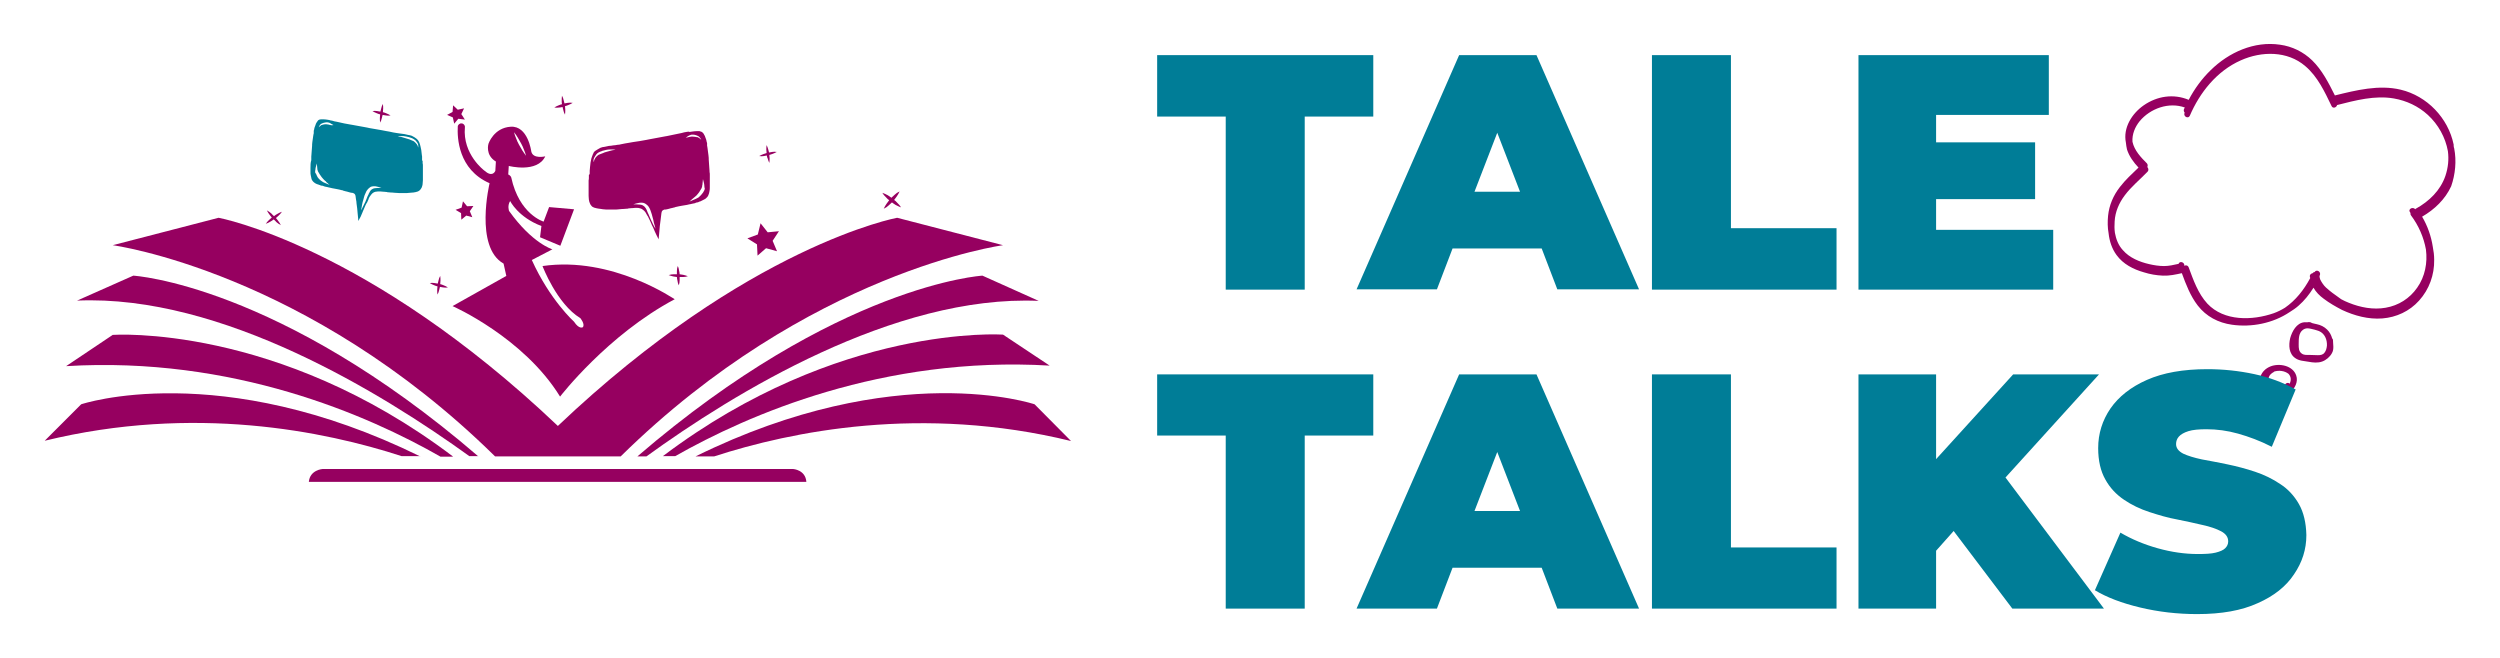 <svg xmlns="http://www.w3.org/2000/svg" xmlns:xlink="http://www.w3.org/1999/xlink" x="0px" y="0px" viewBox="0 0 911.5 239.8" style="enable-background:new 0 0 911.5 239.8;" xml:space="preserve"><style type="text/css">	.st0{fill:#960060;}	.st1{fill:#007D97;}</style><g id="Layer_1">	<g>		<g>			<g>				<g>					<path class="st0" d="M894.8,54.1c0-0.1-0.1-0.2-0.1-0.3c-0.1-0.4-0.1-0.7-0.1-1.1c-2-9.7-9.7-17.7-19.3-20      c-7.9-1.9-16.3,0.2-24,2.1c-2.3-4.6-4.7-9.3-8.3-12.8c-3.2-3.1-7.3-5.1-11.7-5.7c-9.4-1.4-18.7,2.8-25.3,9.3      c-3.2,3.1-5.9,6.8-8,10.8c-5.5-2.3-11.5-1.4-16.4,2c-4.3,3-7.6,8.2-6.5,13.6c0.1,0.8,0.2,1.7,0.4,2.5c0.8,2.5,2.4,4.7,4.2,6.6      c-2.4,2.3-4.8,4.5-6.8,7.1c-2.4,3.1-3.9,6.6-4.3,10.5c-0.2,2.1-0.2,4.3,0.2,6.4c0.3,2.8,1.2,5.6,2.9,7.9      c2.4,3.3,6.1,5.2,10,6.3c2.2,0.7,4.5,1.1,6.9,1.2c2.4,0.1,4.6-0.4,6.9-0.9c1.5,4.1,3.1,8.3,5.8,11.8c3.1,4,7.5,6.3,12.5,7      c7.1,1,14.9-0.5,21-4.6c1.1-0.7,2.2-1.4,3.2-2.3c2.2-1.9,4-4.2,5.5-6.6c0.9,1.6,2.2,2.9,3.7,4c2.1,1.6,4.4,2.9,6.7,4.1      c4.5,2.1,9.6,3.5,14.7,3.1c5.1-0.4,9.9-2.6,13.4-6.5c3.7-4.1,5.6-9.4,5.5-14.9c0-1.6-0.2-3.2-0.5-4.7c-0.6-3.9-1.9-7.6-3.9-11      c4.5-2.6,8.4-6.3,10.6-11.1C895.2,63.6,895.7,58.7,894.8,54.1z M879.1,78.6c2.7,3.6,4.6,7.9,5.4,12.4c0.6,4.8-0.3,9.8-3.2,13.9      c-2.7,3.9-6.8,6.5-11.5,7.3c-4.5,0.8-9.2-0.1-13.4-1.8c-1-0.4-1.9-0.8-2.8-1.3c-1.4-1.1-2.9-2-4.2-3.1      c-0.9-0.7-1.9-1.6-2.5-2.5c-0.3-0.5-0.7-1-0.9-1.5c0,0.1-0.1-0.3-0.1-0.3c0-0.1-0.1-0.2-0.1-0.3c-0.1-0.4-0.1-0.4-0.1-0.8      c0,0,0,0,0,0c0-0.1,0.1-0.1,0.1-0.2c0.6-1.3-1.2-2.4-1.9-1.2c-0.3,0-0.5,0.1-0.7,0.4c-0.6,0.1-1.2,0.6-1,1.4      c0,0.1,0.1,0.2,0.1,0.4c-2.3,4.3-5.3,8.1-9.2,10.8c-1.3,0.8-2.7,1.5-4.1,2c-7.8,2.7-18.1,3-24.2-3.5c-3.4-3.7-5.1-8.6-6.8-13.2      c-0.3-0.8-1.1-0.9-1.6-0.6c0.2-1.3-1.7-1.9-2.1-0.7c-1.8,0.4-3.5,0.8-5.3,0.8c-1.8,0-3.7-0.3-5.4-0.7c-3.5-0.8-7.2-2.3-9.6-5.1      c-1.6-1.7-2.5-4-2.9-6.3c-0.2-1.4-0.2-2.8-0.1-4.2c0.2-3.5,1.6-6.7,3.7-9.5c2.4-3.2,5.5-5.7,8.3-8.6c0.4-0.4,0.4-1.1,0-1.6      c0,0-0.1-0.1-0.1-0.1c0.2-0.4,0.2-0.9-0.1-1.3c-2.2-2.2-4.6-4.7-5.3-7.9c-0.2-2.7,0.9-5.4,2.6-7.5c3.9-4.7,10.7-7.1,16.5-5      c-0.1,0.2-0.2,0.4-0.3,0.5c-0.2,0.5-0.1,1,0.2,1.3c0,0,0,0,0,0.1c-0.6,1.3,1.3,2.4,1.9,1.1C802,33.8,808.2,25.9,817,22      c7.6-3.4,17-3.5,23.5,2.1c4.5,3.8,7.1,9.4,9.6,14.6c0.5,1,1.8,0.5,2-0.4c6.7-1.7,13.8-3.6,20.7-2.4c4.6,0.8,8.9,2.8,12.4,6      c3.8,3.5,6.4,8.2,7.3,13.2c0.4,3,0.1,6-0.9,9c-1.8,5.3-5.9,9.3-10.8,12c-0.1,0-0.1,0.1-0.2,0.2c-0.9-1.1-2.8,0-1.9,1.1      c0.1,0.1,0.1,0.2,0.2,0.3C878.8,77.8,878.8,78.2,879.1,78.6z"></path>					<path class="st0" d="M850.3,123.4c-0.3-1.2-0.9-2.3-1.8-3.2c-1.1-1.1-2.4-1.7-3.8-2c-0.6-0.1-1.2-0.3-1.7-0.4      c-0.2-0.1-0.4-0.2-0.6-0.3c-0.4-0.1-0.8-0.1-1.1,0c-0.4,0-0.8,0-1.2,0c-2.8,0.3-4.4,3.3-5.1,5.8c-0.6,2.6-0.5,5.7,1.9,7.3      c1.4,1,3.2,1,4.8,1.3c1.6,0.3,3.4,0.5,5-0.1c1.4-0.5,2.8-1.7,3.5-3c0.9-1.5,0.4-3.3,0.4-4.9      C850.5,123.7,850.5,123.5,850.3,123.4z M845.5,120.7c2.1,0.9,3,3.1,2.9,5.3c-0.1,0.9-0.3,1.9-0.9,2.6c-0.6,0.8-1.5,0.9-2.4,0.9      c-1.1,0-2.2-0.1-3.3-0.1c-0.9,0-1.8,0.1-2.6-0.5c-1.1-0.8-1.1-2-1.1-3.3c0-1.1,0-2.1,0.2-3.1c0.2-0.9,0.6-1.7,1.3-2.2      c0.5-0.4,1.1-0.6,1.8-0.6c0.3,0,0.5,0.1,0.8,0.1c0.6,0.1,1.2,0.3,1.7,0.4C844.5,120.4,845,120.5,845.5,120.7z"></path>					<path class="st0" d="M827.8,133.6c-1.7,0.7-3,1.9-3.6,3.6c-0.6,1.9-0.1,3.9,1.7,5c0.2,0.1,0.5,0.2,0.7,0.3      c0.6,0.5,1.3,0.8,2,1.1c2,0.8,4.5,0.9,6.3-0.5c1.8-1.4,3.1-3.9,2.3-6.2C836,133.3,831.1,132.3,827.8,133.6z M834.8,139.9      c-0.2-0.2-0.4-0.3-0.7-0.3c-0.5,0-1.1,0.5-1.1,1c-0.1,0-0.1,0-0.2,0.1c-0.1,0-0.2,0.1-0.3,0.1c0,0,0,0,0,0c0,0,0,0,0,0      c-0.1,0-0.1,0-0.2,0c-0.3,0-0.7,0-1,0c-0.6,0-1.2,0-1.7-0.1c-0.5,0-1,0-1.5-0.1c-0.1,0-0.2-0.1-0.3-0.1      c-0.1-0.1-0.2-0.1-0.2-0.2c-0.2-0.2-0.3-0.4-0.4-0.7c-0.2-0.7-0.2-1.6,0.1-2.3c0.3-0.7,0.9-1.2,1.6-1.6c0.1,0,0.2-0.1,0.2-0.2      c1.8-0.6,3.9-0.3,5.3,0.8C835.4,137.4,835.4,138.7,834.8,139.9z"></path>					<path class="st0" d="M815.4,147.3C815.4,147.3,815.4,147.3,815.4,147.3C815.5,147.3,815.6,147.3,815.4,147.3z"></path>					<path class="st0" d="M816.5,142.7c-0.7-0.3-1.4-0.5-2.1-0.3c-0.6,0.1-1,0.8-0.8,1.4c0,0,0,0,0,0c-0.3,0.1-0.6,0.2-0.8,0.4      c-0.7,0.5-1.1,1.4-1.1,2.2c0,1.7,1.5,2.7,3,3c1.6,0.3,3.3,0.1,4.2-1.4c0.7-1.2,0.8-3.1-0.3-4.1      C818,143.3,817.3,143,816.5,142.7z M817.1,145.5C817.1,145.5,817.1,145.5,817.1,145.5C817.1,145.5,817.1,145.5,817.1,145.5z       M815.8,144.8C815.8,144.8,815.8,144.8,815.8,144.8C815.9,144.8,816,144.9,815.8,144.8z M813.9,146.5      C813.9,146.5,813.9,146.5,813.9,146.5C813.9,146.6,813.9,146.6,813.9,146.5z M814,146.6C814,146.6,814,146.6,814,146.6      C814,146.6,813.9,146.6,814,146.6z M814,146.6C814,146.6,814,146.6,814,146.6C814,146.6,814,146.6,814,146.6      C814,146.7,814,146.7,814,146.6C814,146.6,814,146.6,814,146.6z M817.2,146.3C817.2,146.3,817.2,146.3,817.2,146.3      C817.2,146.3,817.2,146.3,817.2,146.3C817.2,146.3,817.2,146.3,817.2,146.3c0,0.1,0,0.2-0.1,0.2c0,0,0,0.1,0,0.1      c0,0.1-0.1,0.2-0.1,0.3c0,0-0.1,0.1-0.1,0.1c-0.1,0.1-0.1,0,0,0c-0.1,0-0.2,0.1-0.2,0.1c0,0-0.1,0-0.1,0      c-0.1,0-0.2,0.1-0.3,0.1c0,0-0.1,0-0.1,0c-0.1,0-0.3,0-0.4,0c-0.1,0-0.3,0-0.4,0c0,0,0,0,0,0c-0.1,0-0.1,0-0.2,0      c-0.1,0-0.2-0.1-0.3-0.1c-0.1,0-0.1,0-0.2-0.1c0,0,0,0-0.1,0c-0.1-0.1-0.2-0.1-0.3-0.1c-0.1-0.1-0.2-0.1-0.2-0.2      c0.3,0.2,0.1,0.1,0.1,0c0,0-0.1-0.1-0.1-0.1c0,0,0,0,0-0.1c0-0.1,0-0.1,0-0.2c0,0,0,0,0,0c0,0,0-0.1,0-0.1c0,0,0-0.1,0-0.1      c0,0,0,0,0,0c0-0.1,0.1-0.1,0.1-0.2c0,0,0,0,0,0c0,0,0.1-0.1,0.1-0.1c0,0,0,0,0,0c0,0,0.1-0.1,0.1-0.1c0,0,0,0,0.1,0      c0.1,0,0.1,0,0.1-0.1c0,0,0.1,0,0.1,0c0.1,0,0.1,0,0.2,0c0,0,0.1,0,0.1,0c0,0,0,0-0.1,0c0.5,0.1,1.1-0.1,1.3-0.6      c0.2,0.1,0.4,0.2,0.6,0.3c0.1,0.1,0.3,0.3,0,0c0.1,0.1,0.2,0.1,0.2,0.2c0,0,0,0,0,0c0,0,0,0,0,0c0,0,0,0,0,0c0,0,0,0,0,0      c0,0,0,0,0,0c0,0,0,0,0,0c0,0,0,0,0,0c0,0.1,0.1,0.2,0.1,0.3c0,0.1,0,0.1,0,0.2C817.2,146.1,817.2,146.2,817.2,146.3      C817.2,146.3,817.2,146.3,817.2,146.3z"></path>					<path class="st0" d="M817.1,145.6C817.1,145.6,817.1,145.6,817.1,145.6C817.1,145.6,817.1,145.6,817.1,145.6      C817.1,145.6,817.1,145.6,817.1,145.6C817.1,145.6,817.1,145.6,817.1,145.6z"></path>					<path class="st0" d="M817.2,146.3C817.2,146.3,817.2,146.3,817.2,146.3C817.2,146.3,817.2,146.3,817.2,146.3      C817.2,146.2,817.2,146.2,817.2,146.3z"></path>				</g>			</g>			<g>				<polygon class="st1" points="446.9,105.6 475.7,105.6 475.7,42.5 500.7,42.5 500.7,20.1 421.9,20.1 421.9,42.5 446.9,42.5          "></polygon>				<path class="st1" d="M532,20.1l-37.4,85.4h29.3l5.7-14.9h32.5l5.7,14.9h29.8l-37.4-85.4H532z M537.6,69.9l8.3-21.5l8.3,21.5     H537.6z"></path>				<polygon class="st1" points="631.1,20.1 602.3,20.1 602.3,105.6 669.6,105.6 669.6,83.2 631.1,83.2     "></polygon>				<polygon class="st1" points="748.6,83.8 705.9,83.8 705.9,72.6 742,72.6 742,51.9 705.9,51.9 705.9,41.9 747,41.9 747,20.1      677.6,20.1 677.6,105.6 748.6,105.6     "></polygon>				<polygon class="st1" points="500.7,136.5 421.9,136.5 421.9,158.8 446.9,158.8 446.9,221.9 475.7,221.9 475.7,158.8      500.7,158.8     "></polygon>				<path class="st1" d="M532,136.5l-37.4,85.4h29.3l5.7-14.9h32.5l5.7,14.9h29.8l-37.4-85.4H532z M537.6,186.3l8.3-21.5l8.3,21.5     H537.6z"></path>				<polygon class="st1" points="631.1,136.5 602.3,136.5 602.3,221.9 669.6,221.9 669.6,199.6 631.1,199.6     "></polygon>				<polygon class="st1" points="765.3,136.5 734,136.5 705.9,167.4 705.9,136.5 677.6,136.5 677.6,221.9 705.9,221.9 705.9,200.8      712.3,193.6 733.7,221.9 767.1,221.9 731.2,174.1     "></polygon>				<path class="st1" d="M838.2,183.8c-1.7-3-4-5.5-6.8-7.3c-2.8-1.9-5.9-3.4-9.2-4.5c-3.3-1.1-6.7-2-10.1-2.7     c-3.4-0.7-6.5-1.3-9.3-1.8c-2.8-0.6-5.1-1.3-6.8-2.1c-1.7-0.9-2.6-2-2.6-3.5c0-1,0.3-1.9,1-2.7c0.7-0.8,1.9-1.5,3.5-2     c1.6-0.5,3.8-0.7,6.6-0.7c3.7,0,7.6,0.5,11.5,1.6c3.9,1.1,8,2.6,12.3,4.8l8.7-20.9c-4.5-2.5-9.5-4.4-15.1-5.6     c-5.6-1.2-11.3-1.8-17.1-1.8c-8.8,0-16.1,1.3-22,3.9c-5.9,2.6-10.3,6.1-13.3,10.4c-3,4.4-4.5,9.2-4.5,14.5     c0,4.6,0.9,8.4,2.6,11.4c1.7,3.1,4,5.5,6.8,7.4c2.8,1.9,5.9,3.4,9.3,4.5c3.4,1.1,6.7,2.1,10.1,2.7c3.3,0.7,6.4,1.3,9.2,2     c2.8,0.6,5.1,1.4,6.8,2.3c1.7,0.9,2.6,2.1,2.6,3.7c0,1-0.4,1.8-1.1,2.5c-0.7,0.7-1.9,1.2-3.5,1.6c-1.6,0.4-3.8,0.5-6.5,0.5     c-4.7,0-9.6-0.7-14.6-2.1c-5-1.4-9.5-3.3-13.6-5.7l-9.3,21c4.3,2.6,9.8,4.7,16.5,6.3c6.7,1.6,13.6,2.4,20.8,2.4     c8.9,0,16.2-1.3,22.1-4c5.9-2.6,10.3-6.1,13.2-10.5c3-4.4,4.5-9.1,4.5-14.3C840.8,190.6,839.9,186.8,838.2,183.8z"></path>			</g>		</g>		<g>			<path class="st0" d="M100.6,79.5c0.3-0.3,0.7-0.6,1-0.9c0.4-0.4,0.9-0.9,1.2-1.4c-0.6,0.2-1.2,0.5-1.7,0.8    c-0.4,0.2-0.8,0.5-1.2,0.8c-0.3-0.3-0.7-0.6-1-1c-0.5-0.4-1-0.8-1.6-1.1c0.3,0.6,0.6,1.1,1,1.6c0.3,0.4,0.5,0.7,0.8,1    c-0.3,0.3-0.7,0.6-1,0.9c-0.4,0.4-0.9,0.9-1.2,1.4c0.6-0.2,1.2-0.5,1.7-0.8c0.4-0.2,0.8-0.5,1.2-0.8c0.3,0.3,0.7,0.6,1,1    c0.5,0.4,1,0.8,1.6,1.1c-0.3-0.6-0.6-1.1-1-1.6C101.1,80.1,100.9,79.8,100.6,79.5z"></path>			<path class="st0" d="M139.5,41.9c0.4,0.1,0.8,0.1,1.2,0.2c0.6,0.1,1.1,0.1,1.7,0c-0.5-0.3-1-0.6-1.6-0.8    c-0.4-0.2-0.8-0.3-1.2-0.4c0-0.4,0.1-0.9,0.1-1.3c0-0.6,0-1.1-0.1-1.7c-0.3,0.5-0.5,1.1-0.6,1.6c-0.1,0.4-0.2,0.8-0.3,1.2    c-0.4-0.1-0.8-0.1-1.2-0.2c-0.6-0.1-1.1-0.1-1.7,0c0.5,0.3,1,0.6,1.6,0.8c0.4,0.2,0.8,0.3,1.2,0.4c0,0.4-0.1,0.9-0.1,1.3    c0,0.6,0,1.1,0.1,1.7c0.3-0.5,0.5-1.1,0.6-1.6C139.3,42.7,139.4,42.3,139.5,41.9z"></path>			<path class="st0" d="M160.4,104.6c0.4,0.1,0.8,0.1,1.2,0.2c0.6,0.1,1.1,0.1,1.7,0c-0.5-0.3-1-0.6-1.6-0.8    c-0.4-0.2-0.8-0.3-1.2-0.4c0-0.4,0.1-0.9,0.1-1.3c0-0.6,0-1.1-0.1-1.7c-0.3,0.5-0.5,1.1-0.6,1.6c-0.1,0.4-0.2,0.8-0.3,1.2    c-0.4-0.1-0.8-0.1-1.2-0.2c-0.6-0.1-1.1-0.1-1.7,0c0.5,0.3,1,0.6,1.6,0.8c0.4,0.2,0.8,0.3,1.2,0.4c0,0.4-0.1,0.9-0.1,1.3    c0,0.6,0,1.1,0.1,1.7c0.3-0.5,0.5-1.1,0.6-1.6C160.2,105.4,160.3,105,160.4,104.6z"></path>			<path class="st0" d="M324.2,73c-0.4-0.3-0.8-0.6-1.1-1c-0.5-0.5-1-1-1.4-1.7c0.7,0.2,1.4,0.6,2,0.9c0.5,0.3,0.9,0.6,1.3,0.9    c0.4-0.4,0.8-0.7,1.2-1.1c0.5-0.5,1.1-0.9,1.8-1.2c-0.3,0.7-0.7,1.3-1.1,1.9c-0.3,0.4-0.6,0.8-0.9,1.2c0.4,0.3,0.8,0.6,1.1,1    c0.5,0.5,1,1,1.4,1.7c-0.7-0.2-1.3-0.6-2-0.9c-0.5-0.3-0.9-0.6-1.3-0.9c-0.4,0.4-0.8,0.7-1.2,1.1c-0.5,0.5-1.1,0.9-1.8,1.2    c0.3-0.7,0.7-1.3,1.1-1.9C323.6,73.8,323.9,73.4,324.2,73z"></path>			<path class="st0" d="M205.1,39c-0.4,0.1-0.8,0.2-1.2,0.2c-0.6,0.1-1.2,0.1-1.8,0c0.5-0.3,1-0.6,1.6-0.8c0.4-0.2,0.8-0.3,1.2-0.4    c-0.1-0.4-0.1-0.9-0.1-1.3c0-0.6,0-1.2,0.1-1.8c0.3,0.5,0.5,1.1,0.6,1.6c0.1,0.4,0.2,0.8,0.3,1.2c0.4-0.1,0.8-0.1,1.2-0.2    c0.6-0.1,1.2-0.1,1.8,0c-0.5,0.3-1,0.6-1.6,0.8c-0.4,0.2-0.8,0.3-1.2,0.4c0,0.4,0.1,0.9,0.1,1.3c0,0.6,0,1.2-0.1,1.8    c-0.3-0.5-0.5-1.1-0.6-1.6C205.3,39.8,205.2,39.4,205.1,39z"></path>			<path class="st0" d="M279.6,56.7c-0.4,0.1-0.8,0.1-1.1,0.2c-0.5,0.1-1.1,0.1-1.7,0c0.5-0.3,1-0.5,1.5-0.7    c0.4-0.1,0.8-0.3,1.2-0.4c0-0.4-0.1-0.8-0.1-1.2c0-0.5,0-1.1,0.1-1.7c0.3,0.5,0.4,1,0.6,1.6c0.1,0.4,0.2,0.7,0.3,1.1    c0.4-0.1,0.8-0.1,1.1-0.2c0.5-0.1,1.1-0.1,1.7,0c-0.5,0.3-1,0.5-1.5,0.7c-0.4,0.1-0.8,0.3-1.2,0.4c0,0.4,0.1,0.8,0.1,1.2    c0,0.5,0,1.1-0.1,1.7c-0.3-0.5-0.4-1-0.6-1.6C279.7,57.4,279.6,57.1,279.6,56.7z"></path>			<path class="st0" d="M247.8,101c0.4,0,0.8,0,1.2,0c0.6,0,1.2-0.1,1.8-0.3c-0.6-0.2-1.2-0.4-1.7-0.5c-0.4-0.1-0.9-0.1-1.3-0.2    c0-0.4-0.1-0.9-0.2-1.3c-0.1-0.6-0.2-1.2-0.5-1.7c-0.2,0.6-0.3,1.2-0.3,1.8c0,0.4,0,0.8,0,1.2c-0.4,0-0.8,0-1.2,0    c-0.6,0-1.2,0.1-1.8,0.3c0.6,0.2,1.2,0.4,1.7,0.5c0.4,0.1,0.9,0.1,1.3,0.2c0,0.4,0.1,0.9,0.2,1.3c0.1,0.6,0.2,1.2,0.5,1.7    c0.2-0.6,0.3-1.2,0.3-1.8C247.8,101.8,247.8,101.4,247.8,101z"></path>			<polygon class="st0" points="169.5,43.6 167.1,43.3 165.6,45.1 165.1,42.8 163,41.9 165,40.8 165.2,38.4 166.9,40 169.2,39.5     168.2,41.6    "></polygon>			<polygon class="st0" points="283.3,91.6 279.3,90.5 276.2,93.2 276,89.1 272.5,86.9 276.3,85.5 277.3,81.4 279.9,84.7 284,84.3     281.7,87.8    "></polygon>			<polygon class="st0" points="172.2,79.2 170,78.6 168.2,80.1 168.1,77.7 166.1,76.5 168.3,75.7 168.8,73.4 170.3,75.2     172.6,75.1 171.3,77    "></polygon>			<path class="st0" d="M197.8,97c0,0,5.2,13.8,13.8,19c0,0,1.8,2.2,0.9,3.3c0,0-1.3,0.9-3.2-2c0,0-8.8-7.9-15.4-22.5l7.5-3.9    c0,0-7.3-2.1-15.8-14c0,0-0.7-1.9,0.4-3.6c0,0,2.9,5.9,11.4,9.1l-0.5,4.1l7.4,3.1l5-13.3l-9.1-0.8l-2,5.3c0,0-8.9-2.6-11.8-16.1    c-0.1-0.3-0.3-0.6-0.6-0.8l-0.5-0.3l0.2-3.1c0,0,10.4,2.7,13.3-3.5c0,0-4.5,1.1-5.1-1.8c0,0-1.2-9.4-7.5-9    c-6.2,0.4-8.1,6.2-8.1,6.2s-1.3,4.1,2.7,6.5l-0.2,3.3c0,0,0,0.1,0,0.1c-0.2,0.4-1.2,2.4-4-0.1c0,0-8-5.9-7.1-15.8    c0.1-0.7-0.5-1.4-1.2-1.4l0,0c-0.7-0.1-1.4,0.5-1.4,1.2c-0.2,3.9,0.1,15.6,11.6,20.6c0,0-5.6,23.3,5.1,29.3l1,4.5L165,111.6    c0,0,25.9,11.4,39.2,33c0,0,17.3-22.5,41.8-35.5C246,109.2,223.3,93.3,197.8,97z M188.8,50.2c0.4,0.7,0.8,1.4,1.2,2.1    c0.4,0.7,0.7,1.4,1,2.2c0.3,0.7,0.6,1.5,0.8,2.3c-0.5-0.6-0.9-1.3-1.4-2c-0.4-0.7-0.8-1.4-1.2-2.1c-0.4-0.7-0.7-1.4-1-2.2    c-0.3-0.7-0.6-1.5-0.8-2.3C187.9,48.8,188.4,49.5,188.8,50.2z"></path>			<path class="st0" d="M258.8,63.8c0-0.4,0-0.8-0.1-1.1l0-0.3c0-0.4-0.1-0.9-0.1-1.4l0,0c-0.1-1-0.1-1.9-0.2-2.9c0-0.2,0-0.3,0-0.5    c0-0.3-0.1-0.7-0.1-1c-0.1-0.5-0.1-1-0.2-1.5l-0.1-0.8l-0.1-0.7c0-0.2-0.1-0.3-0.1-0.5c0-0.1,0-0.2,0-0.2l0-0.2l0-0.2    c0,0,0,0,0-0.1c0,0,0-0.1,0-0.1l0-0.1l-0.2-0.7c0-0.2-0.1-0.4-0.1-0.5l-0.1-0.3l-0.1-0.2c0,0,0-0.1,0-0.1c0-0.1,0-0.1-0.1-0.2    l-0.1-0.3l-0.1-0.3c-0.2-0.4-0.3-0.6-0.5-0.9c-0.2-0.2-0.3-0.4-0.5-0.5c-0.1-0.1-0.3-0.2-0.4-0.2c-0.2-0.1-0.4-0.1-0.6-0.2    c-0.2,0-0.5,0-0.8,0h0c-0.7,0-1.4,0.1-2.1,0.2l0,0c-0.2,0-0.4,0.1-0.6,0.1L251,48c-0.2,0-0.5,0.1-0.7,0.1l0,0    c-0.6,0.1-1.2,0.2-1.8,0.4c-1,0.2-2,0.4-2.9,0.6c-0.8,0.2-1.6,0.3-2.4,0.5l-0.6,0.1c-1.8,0.3-3.6,0.7-5.9,1.1l-1,0.2    c-1.6,0.3-3.3,0.6-4.9,0.8c-0.9,0.2-1.9,0.3-2.9,0.5c-0.5,0.1-1,0.2-1.5,0.3l0,0c-0.4,0.1-0.8,0.2-1.3,0.2    c-0.5,0.1-1,0.2-1.5,0.2c-0.5,0.1-1.1,0.2-1.6,0.2c-0.5,0.1-1,0.2-1.4,0.3l0,0c-0.2,0-0.4,0.1-0.5,0.1l-0.2,0    c-0.1,0-0.2,0-0.3,0.1c0,0-0.1,0-0.1,0c-0.2,0.1-0.4,0.1-0.6,0.2c-0.6,0.3-1.2,0.7-1.7,1c-0.2,0.1-0.4,0.3-0.6,0.5    c-0.1,0.2-0.3,0.4-0.3,0.6c-0.1,0.1-0.1,0.2-0.2,0.4c-0.2,0.6-0.4,1-0.5,1.4c-0.1,0.5-0.2,1-0.3,1.5c-0.1,0.6-0.1,1.2-0.2,1.8    l0,0.1c0,0.4-0.1,0.7-0.1,1c0,0.2,0,0.3,0,0.5c0,0.2,0,0.4,0,0.6c0,0.2-0.1,0.3-0.2,0.4c0,0-0.1,0.1-0.1,0.1c0,0.3,0,0.6,0,0.9    c0,0.3,0,0.7-0.1,1.1c0,0.3,0,0.6,0,0.8l0,0.3c0,1,0,2.1,0,3c0,0.5,0,0.9,0,1.4l0,0.1c0,0.6,0.1,1,0.1,1.4c0.1,0.6,0.2,1,0.4,1.4    c0.1,0.3,0.3,0.6,0.5,0.8c0.1,0.1,0.2,0.3,0.4,0.4c0.2,0.1,0.4,0.2,0.6,0.3c0.6,0.2,1.2,0.3,1.8,0.4l0.1,0    c0.5,0.1,0.9,0.1,1.3,0.2c0.3,0,0.8,0.1,1.2,0.1c0.1,0,0.2,0,0.3,0c0.2,0,0.3,0,0.5,0l0.4,0l0.5,0c0.1,0,0.2,0,0.4,0    c0.3,0,0.6,0,1,0c0.5,0,1.1,0,1.7-0.1c0.4,0,0.8-0.1,1.1-0.1c0.1,0,0.2,0,0.3,0c0.4,0,0.9-0.1,1.3-0.1l0.1,0c0.2,0,0.3,0,0.5-0.1    c0.3,0,0.7-0.1,1-0.1l0.2,0c0.4,0,0.8-0.1,1.2-0.1l0.2,0l0.2,0c0,0,0,0,0.1,0c0.1,0,0.1,0,0.2,0c0,0,0.1,0,0.1,0    c0.3,0,0.6,0,0.8,0.1c0.1,0,0.3,0.1,0.4,0.1c0.2,0.1,0.4,0.1,0.5,0.2c0.3,0.2,0.6,0.4,0.9,0.7c0.3,0.3,0.5,0.6,0.6,0.8    c0.2,0.3,0.3,0.6,0.5,0.9l0.1,0.1c0.2,0.3,0.3,0.6,0.5,1c0.1,0.1,0.1,0.3,0.2,0.4l0.2,0.4c0.1,0.3,0.3,0.6,0.4,0.9    c0.2,0.5,0.4,1,0.7,1.5c0.1,0.2,0.2,0.5,0.3,0.7c0.1,0.2,0.2,0.4,0.2,0.5c0.2,0.5,0.5,1.1,0.7,1.5c0.2,0.4,0.4,0.8,0.6,1.2    l0.1,0.1c0.1,0.1,0.1,0.2,0.2,0.4c0-0.1,0-0.2,0-0.3c0,0,0-0.1,0-0.1c0-0.1,0-0.2,0-0.3l0-0.1c0.1-0.7,0.1-1.4,0.2-2.1    c0.1-1.3,0.2-2.6,0.4-3.8c0.1-0.5,0.1-1,0.2-1.6c0-0.3,0.1-0.5,0.1-0.8l0-0.1c0-0.2,0.1-0.4,0.1-0.6l0,0c0.1-0.3,0.1-0.5,0.3-0.7    c0.1-0.1,0.3-0.2,0.5-0.3c0.2-0.1,0.3-0.1,0.5-0.1l0.2,0c0.2,0,0.3-0.1,0.5-0.1c0.4-0.1,0.9-0.2,1.5-0.4l0.1,0    c0.4-0.1,0.8-0.2,1.2-0.3c0.1,0,0.2,0,0.2-0.1c0.2,0,0.3-0.1,0.5-0.1c0.3-0.1,0.6-0.1,0.9-0.2c0.4-0.1,0.7-0.1,1.1-0.2    c0.6-0.1,1.2-0.2,1.8-0.3c0.1,0,0.3-0.1,0.4-0.1c0.3-0.1,0.6-0.1,1-0.2l0.4-0.1l0.5-0.1c0.2,0,0.3-0.1,0.5-0.1    c0.1,0,0.2,0,0.2-0.1c0.2-0.1,0.4-0.1,0.6-0.2c0.1,0,0.1,0,0.2,0c0.2,0,0.3-0.1,0.5-0.2l0,0l0.5-0.2c0,0,0.1,0,0.1,0    c0.1,0,0.1,0,0.2-0.1l0.6-0.3c0.2-0.1,0.4-0.2,0.6-0.3c0.2-0.1,0.3-0.2,0.5-0.3c0.2-0.2,0.4-0.4,0.6-0.6c0.2-0.2,0.3-0.5,0.4-0.7    c0.2-0.4,0.3-0.9,0.4-1.5c0.1-0.4,0.1-0.9,0.1-1.3c0-0.1,0-0.2,0-0.3c0-0.1,0-0.2,0-0.3c0,0,0-0.1,0-0.1l0-0.4l0-0.4    C258.8,65.8,258.8,64.8,258.8,63.8z M223.2,54.8c-0.4,0.1-0.7,0.2-1.1,0.3c-0.4,0.1-0.7,0.2-1.1,0.3c-0.4,0.1-0.7,0.2-1.1,0.4    c-0.4,0.2-0.9,0.3-1.3,0.5c-0.3,0.1-0.5,0.2-0.7,0.4c-0.3,0.2-0.5,0.5-0.7,0.7c-0.2,0.3-0.4,0.6-0.5,0.9    c-0.1,0.1-0.1,0.3-0.1,0.4c0,0.1,0,0.2-0.1,0.4c0,0,0,0,0,0c0,0,0,0.1,0,0.1c0,0,0,0,0,0c0-0.2,0-0.3-0.1-0.5c0-0.2,0-0.3,0-0.5    c0.1-0.4,0.2-0.7,0.4-1c0.2-0.3,0.4-0.6,0.6-0.9c0.2-0.3,0.5-0.5,0.8-0.7c0.4-0.2,0.8-0.4,1.2-0.5c0.2-0.1,0.4-0.2,0.6-0.2    c0.7-0.2,1.5-0.4,2.3-0.4c0.3,0,0.7,0,1,0c0.4,0,0.7,0,1.1,0.1c0,0,0,0,0,0C224.2,54.6,223.7,54.7,223.2,54.8z M239,83.4    c-0.3-0.4-0.5-0.9-0.8-1.4c-0.3-0.6-0.6-1.3-0.9-1.9c-0.3-0.7-0.6-1.4-0.9-2.1c-0.1-0.1-0.1-0.3-0.2-0.4    c-0.1-0.2-0.1-0.3-0.2-0.5c-0.1-0.1-0.1-0.2-0.1-0.3c-0.1-0.1-0.1-0.2-0.2-0.4c-0.1-0.3-0.3-0.5-0.5-0.8    c-0.1-0.2-0.3-0.3-0.5-0.5c-0.2-0.1-0.3-0.2-0.5-0.3c-0.3-0.1-0.6-0.2-0.9-0.2c-0.8-0.1-1.6-0.1-2.4-0.1c0,0,0,0,0,0    c0.6-0.2,1.3-0.4,1.9-0.5c0.3-0.1,0.6-0.1,1-0.1c0,0,0,0,0,0c0.3,0,0.6,0,0.9,0.1c0.3,0.1,0.5,0.2,0.8,0.4    c0.2,0.2,0.4,0.3,0.6,0.5c0.3,0.3,0.5,0.6,0.7,1c0.2,0.4,0.4,0.8,0.5,1.2c0.3,0.7,0.4,1.3,0.6,2c0.2,0.7,0.4,1.4,0.5,2.1    C238.7,82,238.8,82.7,239,83.4C239,83.4,239,83.4,239,83.4z M250,50.2C250,50.2,250,50.2,250,50.2c0.3-0.2,0.6-0.4,0.9-0.6    c0.3-0.2,0.6-0.3,0.9-0.4c0.2-0.1,0.4-0.1,0.5-0.1c0.2,0,0.3,0,0.5,0c0,0,0,0,0,0c0.3,0,0.7,0.1,1,0.2c0.2,0.1,0.3,0.1,0.5,0.2    c0.1,0.1,0.3,0.1,0.4,0.2c0.2,0.2,0.4,0.4,0.6,0.6c0.1,0.2,0.2,0.4,0.4,0.7c0,0,0,0,0,0c-0.2-0.2-0.4-0.4-0.7-0.6    c-0.2-0.1-0.3-0.2-0.5-0.3c-0.2-0.1-0.3-0.1-0.5-0.1c-0.2,0-0.3-0.1-0.5-0.1c-0.3,0-0.7-0.1-1-0.1c-0.3,0-0.6,0-0.9,0.1    c-0.3,0-0.6,0.1-0.9,0.2C250.7,50.1,250.3,50.1,250,50.2z M256.9,69.1c-0.1,0.3-0.2,0.5-0.4,0.8c-0.1,0.2-0.2,0.4-0.4,0.6    c-0.3,0.4-0.7,0.9-1.1,1.2c-0.2,0.2-0.4,0.4-0.7,0.5c-0.2,0.1-0.4,0.2-0.6,0.3c-0.7,0.3-1.4,0.6-2.1,0.9c0,0-0.1,0-0.1,0.1    c0,0,0,0,0,0c0,0-0.1,0-0.1,0c0,0,0,0,0,0c0.4-0.4,0.8-0.8,1.2-1.1c0.2-0.2,0.4-0.3,0.6-0.5c0.2-0.2,0.5-0.4,0.7-0.6    c0.2-0.2,0.4-0.5,0.6-0.7c0.3-0.3,0.5-0.7,0.7-1c0.2-0.3,0.4-0.7,0.6-1c0.1-0.2,0.1-0.4,0.2-0.6c0-0.2,0-0.4,0.1-0.6    c0-0.4,0.1-0.7,0.1-1.1c0-0.3,0.1-0.7,0.1-1c0,0,0,0,0,0c0,0,0,0,0,0c0.1,0.4,0.2,0.8,0.3,1.2c0.1,0.4,0.2,0.8,0.2,1.2    c0,0,0-0.1,0-0.1c0,0.1,0,0.1,0,0.2c0,0.3,0.1,0.5,0.1,0.8C257,68.6,257,68.8,256.9,69.1z"></path>			<path class="st1" d="M113.2,61.2l0,0.4l0,0.4c0,0,0,0.1,0,0.1c0,0.1,0,0.2,0,0.3c0,0.1,0,0.2,0,0.3c0,0.4,0,0.8,0.1,1.2    c0.1,0.6,0.2,1,0.3,1.4c0.1,0.2,0.2,0.5,0.4,0.7c0.2,0.2,0.3,0.4,0.5,0.5c0.1,0.1,0.3,0.2,0.4,0.3c0.2,0.1,0.4,0.2,0.6,0.3    l0.6,0.2c0.1,0,0.1,0,0.2,0.1c0,0,0.1,0,0.1,0l0.5,0.2l0,0c0.2,0.1,0.3,0.1,0.5,0.1c0,0,0.1,0,0.1,0c0.2,0.1,0.4,0.1,0.6,0.2    c0.1,0,0.2,0,0.2,0.1c0.2,0,0.3,0.1,0.5,0.1l0.5,0.1l0.4,0.1c0.3,0.1,0.6,0.1,0.9,0.2c0.1,0,0.3,0.1,0.4,0.1    c0.5,0.1,1.1,0.2,1.6,0.3c0.3,0.1,0.7,0.1,1,0.2c0.3,0.1,0.6,0.1,0.8,0.2c0.2,0,0.3,0.1,0.5,0.1c0.1,0,0.1,0,0.2,0.1    c0.4,0.1,0.8,0.2,1.1,0.3l0.1,0c0.6,0.2,1,0.3,1.4,0.4c0.2,0,0.3,0.1,0.5,0.1l0.2,0c0.1,0,0.3,0.1,0.4,0.1    c0.2,0.1,0.3,0.2,0.5,0.3c0.2,0.2,0.2,0.4,0.3,0.6l0,0c0,0.2,0.1,0.4,0.1,0.6l0,0.1c0,0.2,0.1,0.5,0.1,0.7c0.1,0.5,0.2,1,0.2,1.5    c0.2,1.2,0.3,2.4,0.4,3.6c0.1,0.6,0.1,1.3,0.2,2l0,0.1c0,0.1,0,0.2,0,0.3c0,0,0,0.1,0,0.1c0,0.1,0,0.2,0,0.3    c0.1-0.1,0.1-0.2,0.2-0.4l0.1-0.1c0.2-0.4,0.4-0.8,0.6-1.1c0.2-0.4,0.4-0.9,0.6-1.4c0.1-0.2,0.1-0.3,0.2-0.5    c0.1-0.2,0.2-0.4,0.3-0.7c0.2-0.5,0.4-0.9,0.6-1.4c0.1-0.3,0.3-0.6,0.4-0.8l0.2-0.3c0.1-0.1,0.1-0.2,0.2-0.4    c0.1-0.3,0.3-0.6,0.4-0.9l0-0.1c0.1-0.3,0.3-0.6,0.4-0.8c0.2-0.3,0.4-0.5,0.6-0.8c0.2-0.3,0.5-0.5,0.8-0.7    c0.2-0.1,0.3-0.2,0.5-0.2c0.1-0.1,0.3-0.1,0.4-0.1c0.3,0,0.5-0.1,0.8-0.1c0,0,0.1,0,0.1,0c0,0,0.1,0,0.1,0c0,0,0,0,0.1,0l0.2,0    l0.2,0c0.4,0,0.8,0.1,1.1,0.1l0.2,0c0.3,0,0.6,0.1,1,0.1c0.1,0,0.3,0,0.4,0.1l0.1,0c0.4,0,0.8,0.1,1.2,0.1c0.1,0,0.2,0,0.3,0    c0.3,0,0.7,0.1,1.1,0.1c0.6,0,1.1,0.1,1.6,0.1c0.3,0,0.6,0,0.9,0c0.1,0,0.2,0,0.3,0l0.4,0l0.4,0c0.2,0,0.3,0,0.5,0    c0.1,0,0.2,0,0.2,0c0.4,0,0.8-0.1,1.1-0.1c0.4,0,0.8-0.1,1.2-0.1l0.1,0c0.6-0.1,1.2-0.2,1.7-0.4c0.2-0.1,0.4-0.2,0.5-0.3    c0.1-0.1,0.2-0.2,0.4-0.4c0.2-0.2,0.3-0.5,0.5-0.8c0.1-0.4,0.3-0.8,0.3-1.3c0-0.4,0.1-0.8,0.1-1.3l0-0.1c0-0.4,0-0.9,0-1.3    c0-0.9,0-1.8,0-2.8l0-0.2c0-0.3,0-0.5,0-0.8c0-0.4,0-0.7-0.1-1c0-0.3,0-0.5,0-0.8c0,0-0.1-0.1-0.1-0.1c-0.1-0.1-0.1-0.2-0.1-0.3    c0-0.2,0-0.4,0-0.5c0-0.1,0-0.3,0-0.4c0-0.3,0-0.6-0.1-0.9l0-0.1c-0.1-0.6-0.1-1.1-0.2-1.7c-0.1-0.5-0.2-0.9-0.3-1.4    c-0.1-0.4-0.2-0.8-0.4-1.3c-0.1-0.1-0.1-0.3-0.2-0.4c-0.1-0.2-0.2-0.3-0.3-0.5c-0.2-0.2-0.4-0.4-0.5-0.5c-0.5-0.4-1-0.7-1.6-1    c-0.1-0.1-0.3-0.1-0.5-0.2c0,0-0.1,0-0.1,0c-0.1,0-0.2-0.1-0.2-0.1l-0.2,0c-0.2,0-0.3-0.1-0.5-0.1l0,0c-0.4-0.1-0.9-0.2-1.3-0.3    c-0.5-0.1-1-0.1-1.5-0.2c-0.5-0.1-1-0.1-1.4-0.2c-0.4-0.1-0.8-0.1-1.2-0.2l0,0c-0.5-0.1-0.9-0.2-1.4-0.3c-1-0.2-1.9-0.3-2.7-0.5    c-1.5-0.3-3.1-0.5-4.6-0.8l-0.9-0.2c-2.1-0.4-3.8-0.7-5.5-1l-0.6-0.1c-0.7-0.1-1.5-0.3-2.2-0.4c-0.9-0.2-1.8-0.4-2.7-0.6    c-0.6-0.1-1.2-0.2-1.7-0.4l0,0c-0.2,0-0.4-0.1-0.6-0.1l-0.3-0.1c-0.2,0-0.4-0.1-0.5-0.1l0,0c-0.6-0.1-1.3-0.2-1.9-0.2h0    c-0.2,0-0.5,0-0.7,0c-0.2,0-0.4,0.1-0.6,0.1c-0.1,0.1-0.3,0.1-0.4,0.2c-0.1,0.1-0.3,0.3-0.4,0.5c-0.2,0.2-0.3,0.5-0.5,0.8    l-0.1,0.3l-0.1,0.3c0,0,0,0.1-0.1,0.2c0,0,0,0.1,0,0.1l-0.1,0.2l-0.1,0.3c-0.1,0.2-0.1,0.3-0.1,0.5l-0.2,0.7l0,0.1    c0,0,0,0.1,0,0.1c0,0,0,0,0,0.1l0,0.2l0,0.2c0,0.1,0,0.1,0,0.2c0,0.1-0.1,0.3-0.1,0.4l-0.1,0.6l-0.1,0.7    c-0.1,0.5-0.1,0.9-0.2,1.4c0,0.3-0.1,0.6-0.1,1c0,0.1,0,0.3,0,0.4c-0.1,0.9-0.1,1.8-0.2,2.7l0,0c0,0.5-0.1,0.9-0.1,1.3l0,0.3    c0,0.3,0,0.7,0,1C113.2,59.3,113.2,60.3,113.2,61.2z M145,49.7C145,49.7,145,49.7,145,49.7c0.3,0,0.7-0.1,1-0.1c0.3,0,0.6,0,1,0    c0.7,0.1,1.4,0.2,2.1,0.4c0.2,0.1,0.4,0.1,0.6,0.2c0.4,0.1,0.8,0.3,1.1,0.5c0.3,0.2,0.6,0.4,0.8,0.6c0.2,0.3,0.4,0.5,0.6,0.8    c0.2,0.3,0.3,0.6,0.3,1c0,0.2,0,0.3,0,0.5c0,0.1,0,0.3,0,0.4c0,0,0,0,0,0c0,0,0-0.1,0-0.1c0,0,0,0,0,0c0-0.1,0-0.2-0.1-0.3    c0-0.1-0.1-0.3-0.1-0.4c-0.1-0.3-0.3-0.6-0.5-0.8c-0.2-0.2-0.4-0.5-0.7-0.7c-0.2-0.2-0.4-0.3-0.7-0.4c-0.4-0.2-0.8-0.3-1.2-0.5    c-0.3-0.1-0.7-0.2-1-0.3c-0.3-0.1-0.7-0.2-1-0.3c-0.3-0.1-0.7-0.2-1-0.3C145.9,49.9,145.4,49.8,145,49.7z M131.6,76.7    c0.2-0.7,0.3-1.3,0.4-2c0.1-0.7,0.3-1.3,0.5-2c0.2-0.6,0.3-1.3,0.6-1.9c0.2-0.4,0.3-0.7,0.5-1.1c0.2-0.3,0.4-0.6,0.7-0.9    c0.2-0.2,0.4-0.3,0.6-0.5c0.2-0.2,0.5-0.3,0.7-0.3c0.3-0.1,0.6-0.1,0.8-0.1c0,0,0,0,0,0c0.3,0,0.6,0,0.9,0.1    c0.6,0.1,1.2,0.3,1.8,0.5c0,0,0,0,0,0c-0.7,0-1.5,0-2.2,0.1c-0.3,0-0.6,0.1-0.9,0.2c-0.2,0.1-0.3,0.2-0.5,0.3    c-0.2,0.1-0.3,0.3-0.4,0.4c-0.2,0.2-0.3,0.5-0.4,0.7c-0.1,0.1-0.1,0.2-0.2,0.3c0,0.1-0.1,0.2-0.1,0.3c-0.1,0.1-0.1,0.3-0.2,0.4    c-0.1,0.1-0.1,0.3-0.2,0.4c-0.3,0.7-0.5,1.3-0.8,2c-0.3,0.6-0.6,1.2-0.9,1.8C132.1,75.8,131.9,76.3,131.6,76.7    C131.6,76.7,131.6,76.7,131.6,76.7z M120.5,45.6c-0.3-0.1-0.5-0.1-0.8-0.2c-0.3,0-0.5-0.1-0.8-0.1c-0.3,0-0.6,0-0.9,0.1    c-0.1,0-0.3,0-0.4,0.1c-0.1,0-0.3,0.1-0.4,0.1c-0.2,0.1-0.3,0.2-0.4,0.3c-0.2,0.2-0.4,0.3-0.6,0.5c0,0,0,0,0,0    c0.1-0.2,0.2-0.4,0.3-0.6c0.1-0.2,0.3-0.4,0.5-0.6c0.1-0.1,0.3-0.1,0.4-0.2c0.2-0.1,0.3-0.1,0.5-0.2c0.3-0.1,0.6-0.1,1-0.2    c0,0,0,0,0,0c0.2,0,0.3,0,0.5,0c0.2,0,0.3,0.1,0.5,0.1c0.3,0.1,0.6,0.2,0.8,0.4c0.3,0.2,0.6,0.3,0.9,0.5c0,0,0,0,0,0    C121.1,45.7,120.8,45.7,120.5,45.6z M114.9,62.6c0-0.2,0-0.5,0.1-0.7c0-0.1,0-0.1,0-0.2c0,0,0,0.1,0,0.1c0-0.4,0.1-0.7,0.2-1.1    c0.1-0.4,0.2-0.7,0.3-1.1c0,0,0,0,0,0c0,0,0,0,0,0c0,0.3,0.1,0.6,0.1,0.9c0,0.3,0.1,0.7,0.1,1c0,0.2,0,0.4,0.1,0.5    c0,0.2,0.1,0.4,0.2,0.6c0.2,0.3,0.4,0.7,0.6,1c0.2,0.3,0.4,0.6,0.7,1c0.2,0.2,0.4,0.5,0.6,0.7c0.2,0.2,0.4,0.4,0.6,0.6    c0.2,0.1,0.4,0.3,0.5,0.5c0.4,0.3,0.8,0.7,1.1,1c0,0,0,0,0,0c0,0-0.1,0-0.1,0c0,0,0,0,0,0c0,0-0.1,0-0.1-0.1    c-0.6-0.3-1.3-0.5-1.9-0.8c-0.2-0.1-0.3-0.2-0.5-0.3c-0.2-0.1-0.4-0.3-0.7-0.5c-0.4-0.3-0.7-0.7-1-1.1c-0.1-0.2-0.2-0.4-0.3-0.6    c-0.1-0.2-0.2-0.5-0.3-0.7C114.9,63.1,114.9,62.9,114.9,62.6z"></path>			<path class="st0" d="M226.3,166.4c68.6-67.5,139.4-77,139.4-77l-38.6-10c0,0-54.3,10-123.7,75.9C134,89.4,79.7,79.4,79.7,79.4    l-38.6,10c0,0,70.8,9.5,139.4,77H226.3z"></path>			<path class="st0" d="M289.2,171h-85.8h-85.8c0,0-4.6,0.3-5,4.7h10.9h79.8h79.8h10.9C293.7,171.3,289.2,171,289.2,171z"></path>			<path class="st0" d="M153.2,166.4c-73.2-36-123.6-19-123.6-19l-13.3,13.3c54.5-13.3,102.1-3.5,130.1,5.6H153.2z"></path>			<path class="st0" d="M165.1,166.4c-64.1-48.5-124-44.3-124-44.3l-17,11.4c60.8-3.7,110.1,17.9,136.5,33H165.1z"></path>			<path class="st0" d="M174.4,166.4c-73-62.8-125.8-65.9-125.8-65.9l-20.5,9.1c52.8-2.3,111.4,33.9,143,56.7H174.4z"></path>			<path class="st0" d="M377.2,147.4c0,0-50.4-17.1-123.6,19h6.8c28-9.1,75.7-18.9,130.1-5.6L377.2,147.4z"></path>			<path class="st0" d="M365.7,122c0,0-59.9-4.1-124,44.3h4.5c26.4-15,75.7-36.6,136.5-33L365.7,122z"></path>			<path class="st0" d="M358.2,100.5c0,0-52.8,3.1-125.8,65.9h3.3c31.6-22.9,90.2-59,143-56.7L358.2,100.5z"></path>		</g>	</g></g><g id="Layer_2"></g><g id="Layer_3"></g><g id="Layer_4"></g></svg>